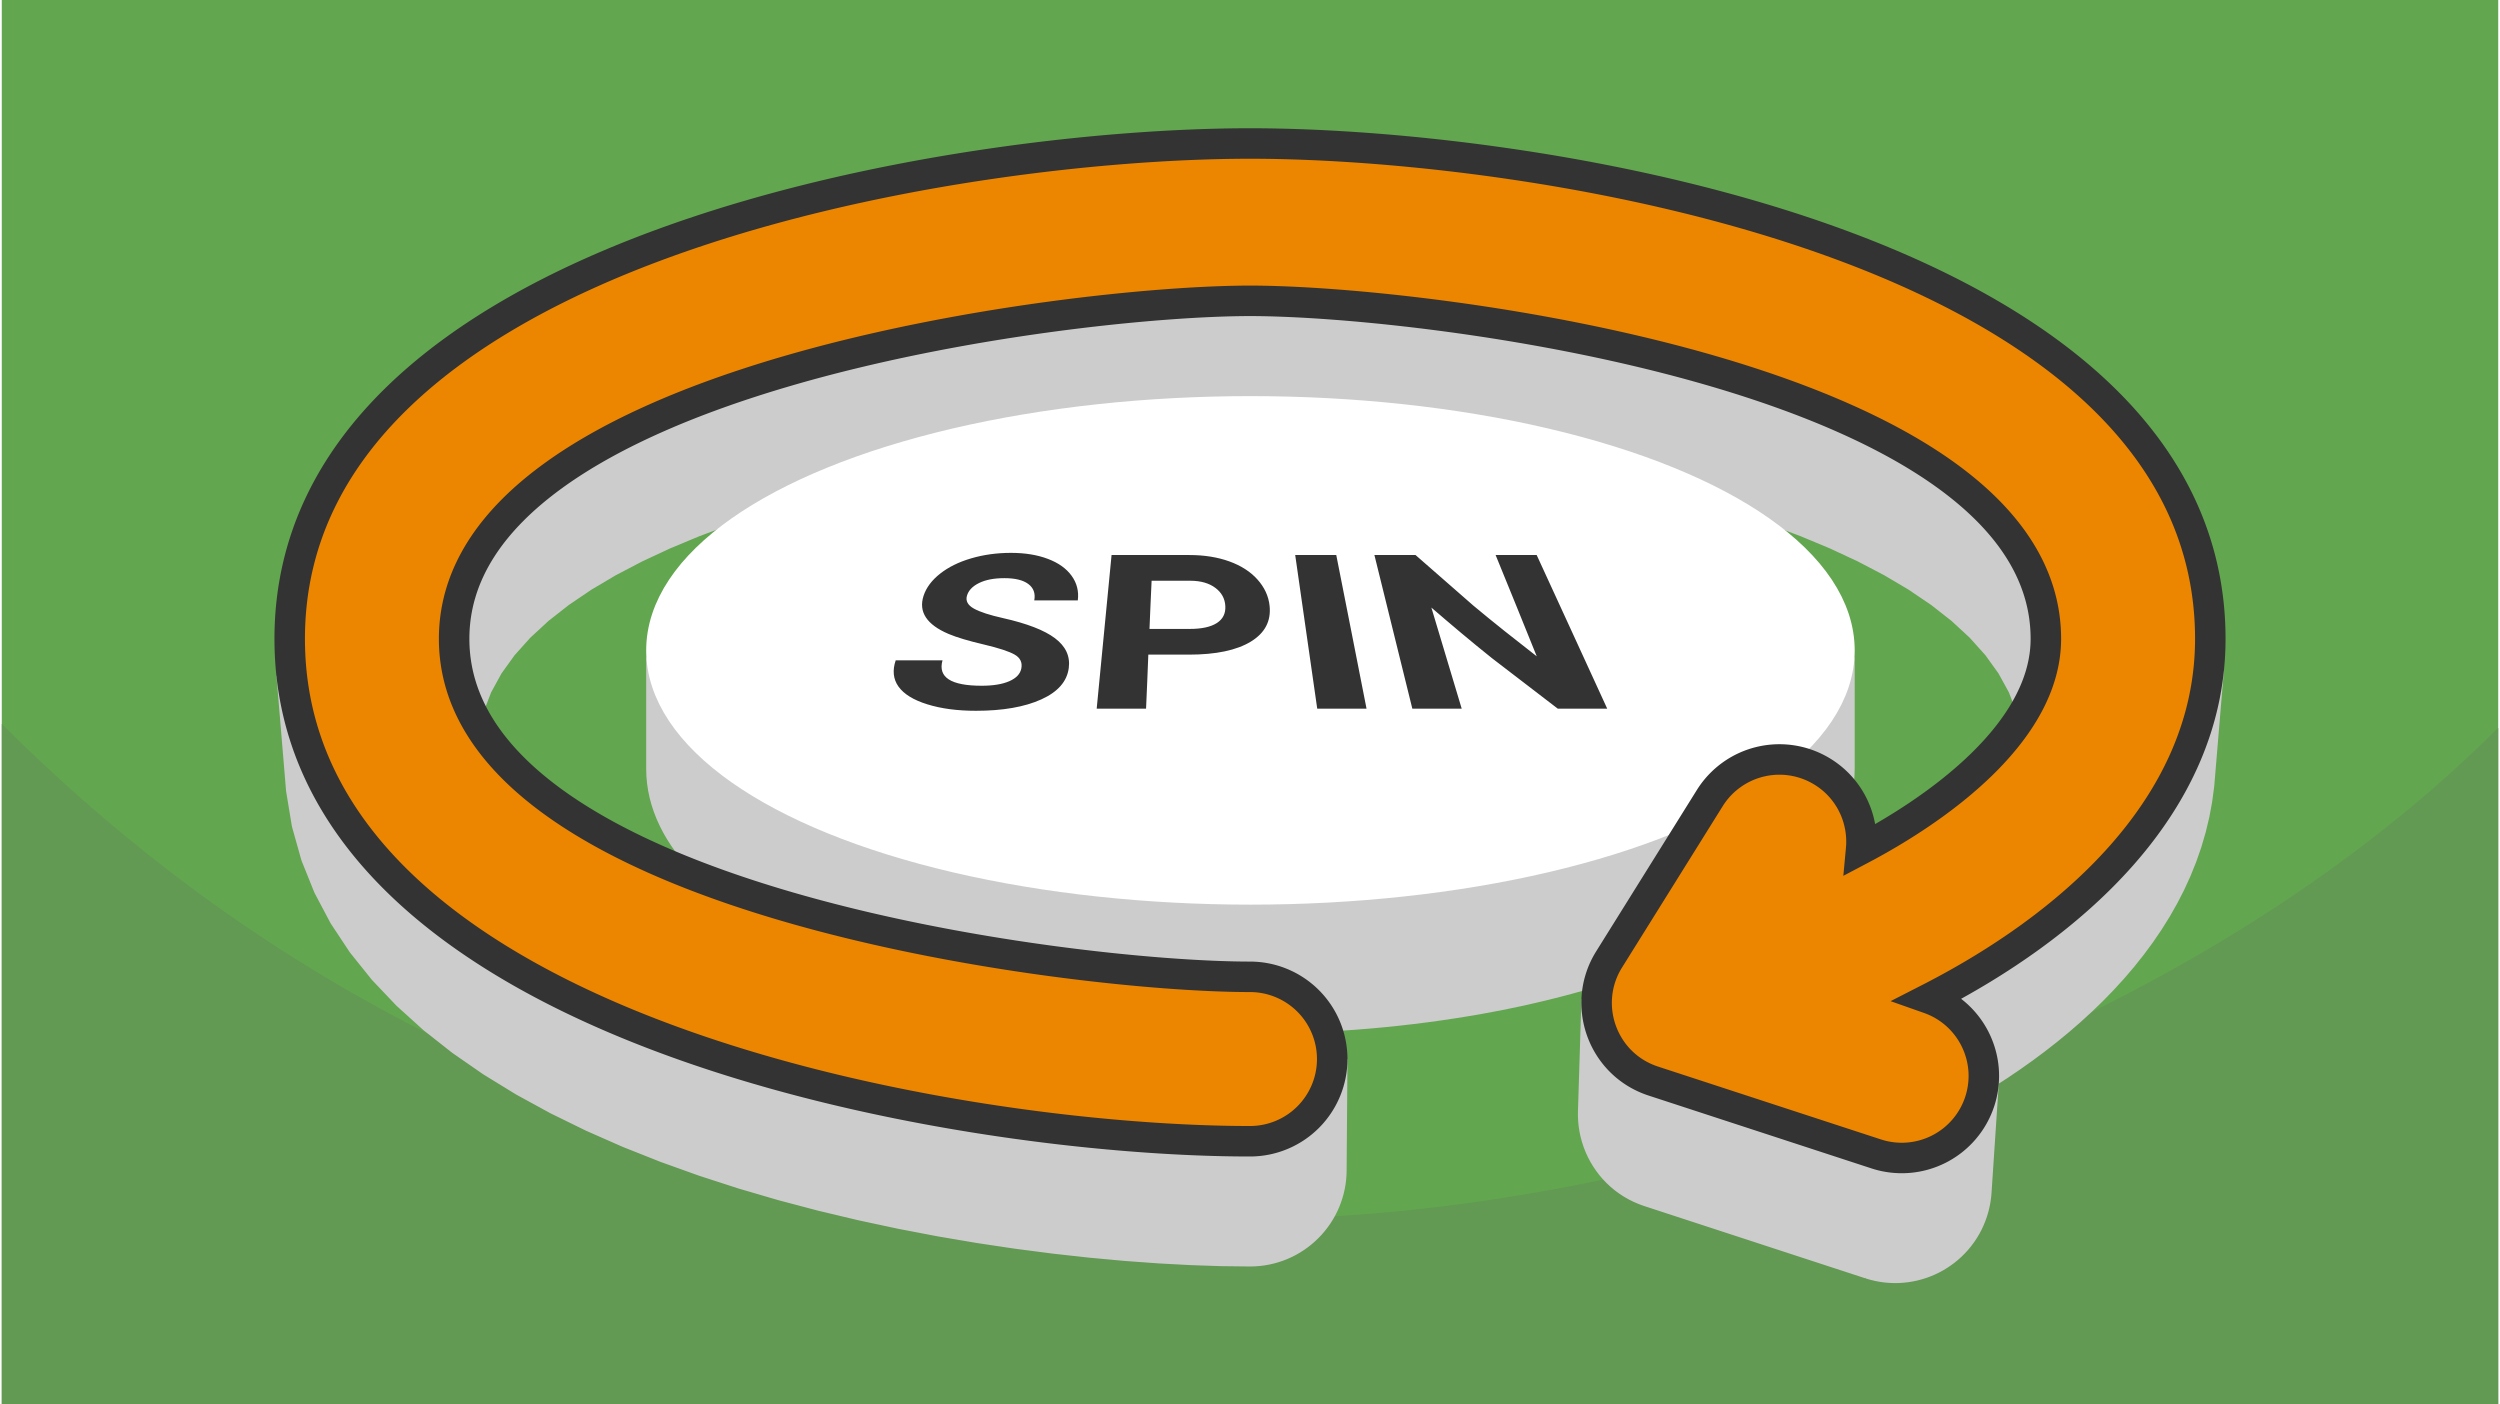<?xml version="1.0" encoding="UTF-8"?>
<svg xmlns="http://www.w3.org/2000/svg" width="470" height="264" viewBox="0 0 329.983 185.616" shape-rendering="geometricPrecision" image-rendering="optimizeQuality" fill-rule="evenodd" xmlns:v="https://vecta.io/nano"><path d="M329.983 0H0v185.616h329.983z" fill="#62a64f"/><path d="M329.983 96.205c-43.692 43.692-115.062 64.898-164.991 64.898-55.875 0-115.797-16.212-164.992-65.407v89.92h329.983V96.205z" fill="#629953"/><g stroke="#ccc" stroke-width="4.03" stroke-miterlimit="2.613" fill="#ccc"><path d="M175.859 139.985l-.109 14.648-.014.554-.041.546-.069.539-.094.53-.12.52-.146.511-.169.5-.192.488-.216.477-.237.464-.259.45-.28.437-.3.421-.32.407-.337.39-.357.374-.373.356-.391.338-.406.32-.422.3-.437.28-.45.259-.464.237-.476.216-.489.192-.5.169-.511.145-.52.121-.53.094-.538.068-.546.042-.554.014-3.733-.043-3.995-.134-4.233-.226-4.444-.324-4.632-.426-4.794-.532-4.932-.641-5.044-.755-5.131-.872-5.193-.994-5.232-1.121-5.243-1.249-5.231-1.383-5.194-1.522-5.132-1.663-5.044-1.809-4.931-1.958-4.795-2.113-4.632-2.271-4.445-2.432-4.233-2.598-3.996-2.769-3.733-2.942-3.447-3.12-3.135-3.302-2.798-3.488-2.435-3.678-2.049-3.872-1.637-4.07-1.2-4.273-.739-4.478-1.267-15.157.746 4.523 1.212 4.316 1.654 4.111 2.07 3.912 2.46 3.715 2.826 3.523 3.166 3.336 3.482 3.151 3.771 2.972 4.036 2.797 4.276 2.624 4.49 2.457 4.679 2.293 4.843 2.134 4.981 1.979 5.095 1.827 5.184 1.68 5.246 1.537 5.284 1.397 5.297 1.262 5.284 1.132 5.246 1.004 5.183.881 5.094.763 4.982.647 4.842.537 4.679.431 4.489.327 4.275.229 4.036.134 3.771.044.559-.014.552-.042.544-.069.535-.096.525-.121.516-.147.505-.17.494-.195.481-.218.469-.24.455-.261.441-.283.426-.303.41-.322.394-.342.378-.36.36-.377.341-.394.323-.411.303-.426.283-.441.261-.455.24-.469.218-.481.195-.494.17-.505.147-.515.121-.526.096-.535.069-.544.042-.552.014-.559zm-10.867-84.569l-2.389.03-2.696.091-2.977.156-3.234.223-3.465.291-3.672.364-3.853.438-4.009.516-4.14.594-4.247.677-4.327.762-4.383.849-4.414.938-4.42 1.031-4.4 1.126-4.356 1.223-4.286 1.324-4.191 1.426-4.072 1.531-3.927 1.638-3.756 1.75-3.562 1.862-3.342 1.977-3.096 2.096-2.826 2.215-2.531 2.339-2.21 2.465-1.865 2.593-1.494 2.723-1.098 2.857-.677 2.993-.231 3.131-1.053-15.204.234-3.163.684-3.023 1.109-2.886 1.509-2.751 1.884-2.619 2.232-2.489 2.557-2.363 2.854-2.238 3.128-2.117 3.375-1.997 3.598-1.881 3.795-1.767 3.966-1.655 4.113-1.547 4.234-1.44 4.329-1.337 4.4-1.236 4.444-1.137 4.465-1.041 4.458-.948 4.428-.857 4.371-.77 4.289-.683 4.182-.601 4.05-.52 3.892-.443 3.709-.368 3.5-.294 3.267-.225 3.007-.157 2.723-.093 2.413-.03 2.413.03 2.722.093 3.008.157 3.266.225 3.501.294 3.708.368 3.892.443 4.05.52 4.182.601 4.289.683 4.372.77 4.427.857 4.458.948 4.465 1.041 4.445 1.137 4.399 1.236 4.33 1.337 4.234 1.44 4.112 1.547 3.967 1.655 3.795 1.767 3.597 1.881L254 60.792l3.127 2.117 2.855 2.238 2.556 2.363 2.233 2.489 1.883 2.619 1.509 2.751 1.109 2.886.684 3.023.234 3.163-.042 1.156-1.051 15.192.041-1.144-.231-3.131-.677-2.993-1.098-2.857-1.494-2.723-1.865-2.593-2.21-2.465-2.531-2.339-2.826-2.215-3.096-2.096-3.342-1.977-3.562-1.862-3.757-1.75-3.926-1.638-4.072-1.531-4.191-1.426-4.286-1.324-4.356-1.223-4.4-1.126-4.42-1.031-4.414-.938-4.383-.849-4.328-.762-4.246-.677-4.14-.594-4.009-.516-3.854-.438-3.671-.364-3.466-.291-3.234-.223-2.976-.156-2.697-.091-2.388-.03zm80.808 56.461l-.808 14.93-.028.368.807-14.926.029-.372zm1.161 55.18l-29.197-9.543-.613-.22-.591-.252-.566-.283-.543-.311-.517-.339-.493-.365-.467-.39-.441-.413-.414-.435-.388-.456-.36-.475-.333-.492-.304-.509-.275-.525-.246-.537-.216-.55-.186-.561-.155-.57-.124-.578-.093-.586-.06-.59-.028-.594.005-.597.458-14.727-.005.603.028.6.061.596.094.591.125.584.157.577.188.566.218.556.248.543.278.529.307.514.336.498.364.48.391.46.419.439.446.418.472.393.497.369.523.343.548.314.572.285.596.255.62.223 29.492 9.639.535.159.537.13.538.103.537.074.536.047.535.02.532-.006.529-.032.524-.059.519-.083.512-.108.506-.132.498-.156.489-.18.48-.202.469-.225.458-.247.446-.269.433-.291.419-.31.404-.331.389-.352.372-.371.356-.389.337-.409.318-.426.298-.445.277-.461.256-.478.233-.495.21-.511.186-.527.158-.527.129-.528.101-.529.075-.53.048-.528-.97 14.62-.047.523-.074.523-.101.524-.128.523-.155.522-.184.521-.208.506-.231.49-.253.474-.275.457-.295.44-.315.422-.334.404-.351.386-.369.367-.385.348-.4.328-.415.307-.429.288-.441.266-.453.245-.465.222-.475.201-.484.178-.493.154-.501.131-.507.107-.514.082-.519.058-.523.032-.527.006-.529-.02-.531-.046-.533-.074-.532-.101-.531-.129-.53-.158zm44.747-78.512l-1.267 15.163-.262 1.976-.361 1.938-.457 1.902-.548 1.864-.637 1.827-.722 1.791-.802 1.752-.881 1.716-.955 1.678-1.025 1.641-1.093 1.603-1.156 1.567-1.216 1.528-1.273 1.492-1.326 1.453-1.376 1.417-1.421 1.378-1.465 1.341-1.503 1.303-1.538 1.267-1.571 1.228-1.599 1.19-1.624 1.152-1.645 1.115-1.664 1.077-1.678 1.04-1.688 1.001-1.696.963-1.699.925-1.7.888.897-14.728 1.718-.897 1.716-.935 1.713-.973 1.706-1.011 1.694-1.05 1.68-1.088 1.663-1.126 1.64-1.164 1.615-1.203 1.587-1.24 1.554-1.279 1.518-1.316 1.479-1.355 1.436-1.392 1.389-1.431 1.34-1.468 1.286-1.506 1.228-1.545 1.168-1.582 1.104-1.619 1.035-1.658.965-1.695.889-1.733.811-1.77.729-1.808.643-1.846.554-1.884.461-1.92.365-1.958.265-1.996z" stroke-linejoin="bevel"/><path d="M165.05 68.63c30.95 0 57.68 7.653 70.232 18.736h7.625v14.256c0 18.222-34.858 32.993-77.857 32.993s-77.856-14.771-77.856-32.993V87.366h7.625C107.37 76.283 134.101 68.63 165.05 68.63z" stroke-linejoin="round"/></g><ellipse cx="165.05" cy="85.968" rx="77.856" ry="31.594" stroke="#fff" stroke-width="4.03" stroke-linejoin="round" fill="#fff"/><g fill-rule="nonzero"><path d="M164.992 129.117a10.87 10.87 0 0 1 10.867 10.868 10.87 10.87 0 0 1-10.867 10.867c-38.72 0-126.933-14.749-126.933-66.411s88.213-65.474 126.933-65.474 126.933 13.812 126.933 65.474c0 22.285-18.864 38.194-37.168 47.552 5.53 1.951 8.524 7.97 6.7 13.579a10.85 10.85 0 0 1-13.668 6.962l-29.492-9.639c-6.733-2.201-9.542-10.1-5.858-16.046l13.319-21.345a10.85 10.85 0 0 1 14.942-3.48c3.608 2.244 5.44 6.263 5.071 10.225 10.003-5.275 24.419-15.41 24.419-27.808 0-34.493-81.203-44.676-105.198-44.676S59.793 49.948 59.793 84.441s81.203 44.676 105.199 44.676z" stroke="#333" stroke-width="4.03" stroke-miterlimit="2.613" fill="#ec8500"/><path d="M134.769 88.342c.145-.789-.147-1.395-.897-1.822-.725-.414-2.101-.869-4.097-1.338-1.985-.468-3.524-.921-4.617-1.384-2.916-1.236-4.002-2.928-3.317-5.04.356-1.096 1.102-2.074 2.198-2.937s2.449-1.533 4.097-2.018c1.639-.481 3.384-.725 5.254-.725 1.88 0 3.497.27 4.878.792 1.405.53 2.436 1.267 3.133 2.223.701.962.983 2.046.829 3.265h-5.755c.174-.929-.097-1.647-.79-2.167-.685-.513-1.736-.77-3.153-.77-1.369 0-2.48.21-3.364.647-.87.429-1.41 1.003-1.6 1.713-.176.657.13 1.221.925 1.662.814.451 2.082.861 3.818 1.25 3.209.721 5.501 1.61 6.902 2.666 1.413 1.066 2.036 2.38 1.822 3.96-.239 1.756-1.436 3.139-3.644 4.135-2.217 1.001-5.109 1.499-8.618 1.499-2.449 0-4.591-.28-6.44-.856-1.814-.565-3.092-1.346-3.808-2.35-.701-.986-.809-2.153-.366-3.461h6.189c-.627 2.237 1.099 3.356 5.177 3.356 1.513 0 2.738-.198 3.663-.605.916-.403 1.447-.971 1.581-1.695zm16.783-1.812l-.144 3.57-.155 3.569h-6.526l.983-10.151.983-10.153h10.286c1.976 0 3.739.285 5.273.839 1.551.559 2.79 1.355 3.712 2.38.928 1.031 1.485 2.197 1.619 3.511.203 1.988-.604 3.566-2.477 4.711-1.886 1.153-4.637 1.724-8.175 1.724h-5.379zm.154-3.398h5.321c1.581 0 2.772-.257 3.587-.781.795-.513 1.165-1.261 1.118-2.227-.049-.996-.494-1.798-1.311-2.413s-1.899-.94-3.297-.948c-1.716-.01-3.432 0-5.138 0l-.145 3.185-.135 3.184zm28.689 10.537h-6.517l-1.456-10.151-1.455-10.153h5.427l2.005 10.153 1.996 10.151zm31.812 0h-6.536l-8.705-6.678c-2.764-2.207-5.418-4.454-8.001-6.682l2.005 6.682 2.005 6.678h-6.526l-2.507-10.151-2.506-10.153h5.437l7.654 6.694c2.692 2.249 5.495 4.463 8.367 6.694l-2.708-6.694-2.729-6.694h5.428l4.665 10.153 4.657 10.151z" fill="#333"/></g></svg>